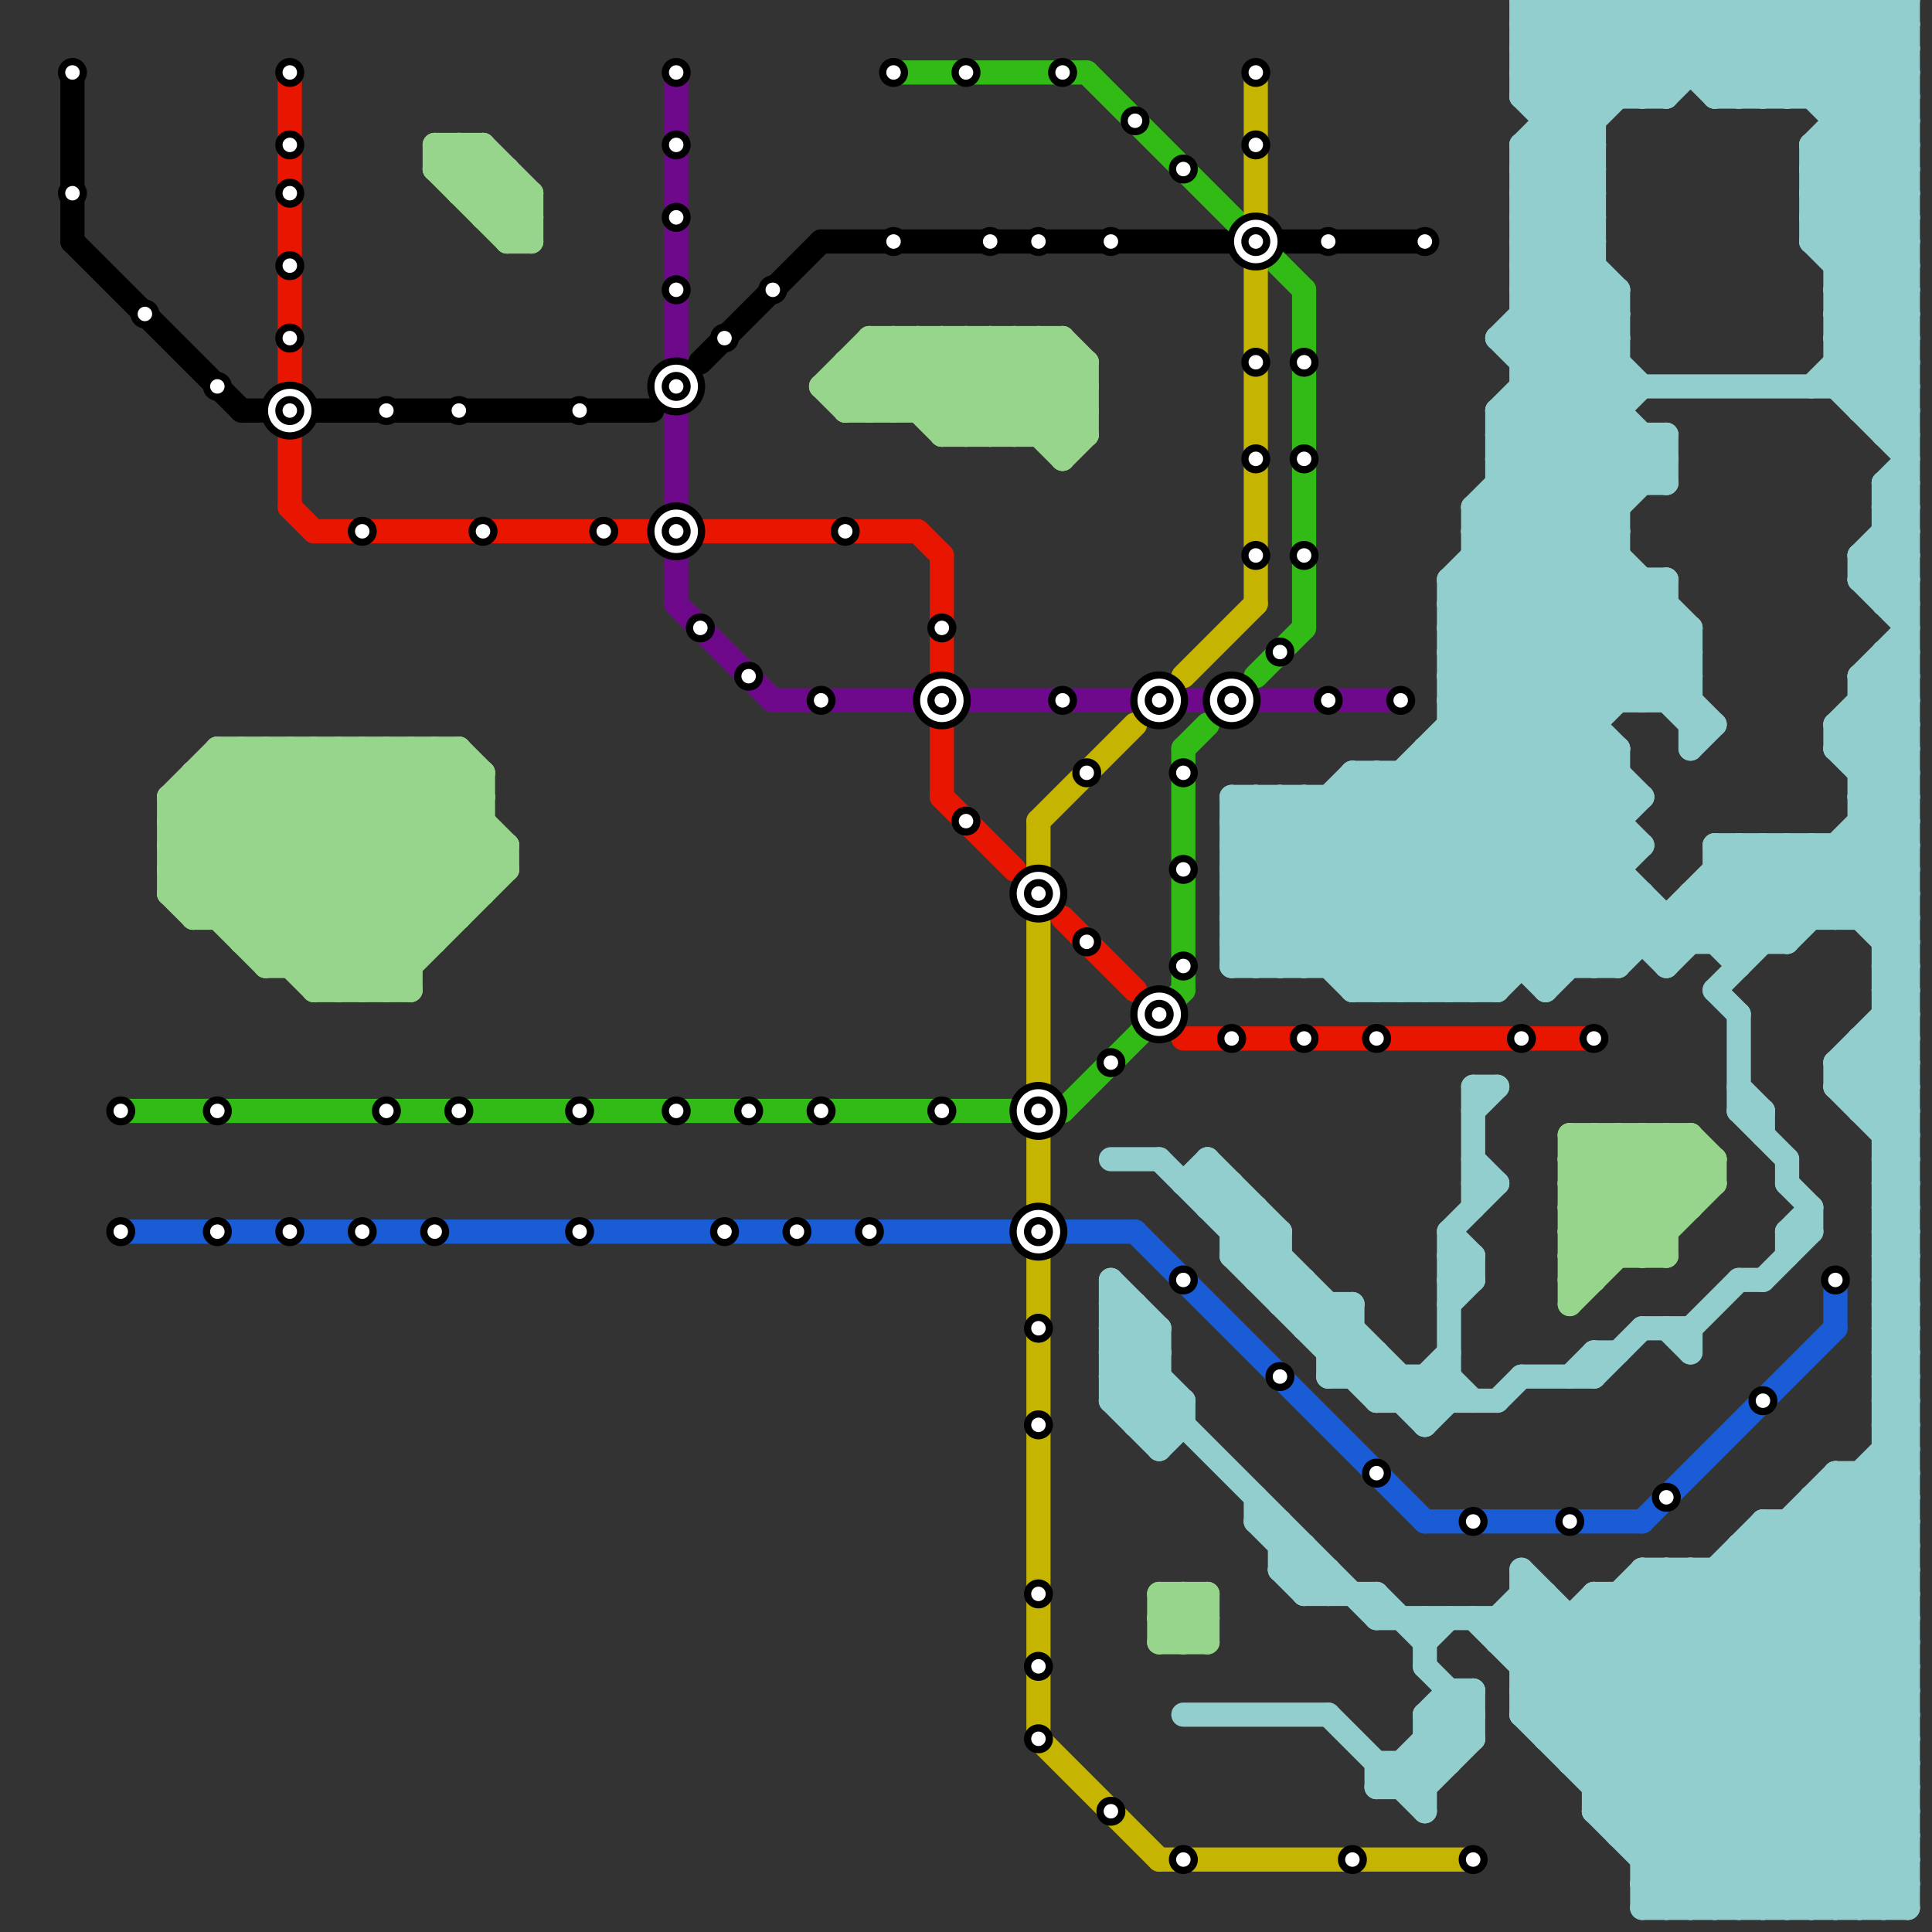 
<svg version="1.1" xmlns="http://www.w3.org/2000/svg" viewBox="0 0 80 80">
<rect x="0" y="0" width="80" height="80" fill="#333333" stroke="none"/>
<style>text { font: 1px Helvetica; font-weight: 600; white-space: pre; dominant-baseline: central; } line { stroke-width: 1; fill: none; stroke-linecap: round; stroke-linejoin: round; } .c0 { stroke: #000000 } .c1 { stroke: #97d58c } .c2 { stroke: #32ba17 } .c3 { stroke: #1a5cd5 } .c4 { stroke: #e81600 } .c5 { stroke: #6f098b } .c6 { stroke: #c5b400 } .c7 { stroke: #93cece }</style><defs><g id="wm-xf"><circle r="1.2" fill="#000"/><circle r="0.9" fill="#fff"/><circle r="0.6" fill="#000"/><circle r="0.3" fill="#fff"/></g><g id="wm"><circle r="0.6" fill="#000"/><circle r="0.3" fill="#fff"/></g></defs><line class="c0" x1="3" y1="10" x2="10" y2="17"/><line class="c0" x1="10" y1="17" x2="27" y2="17"/><line class="c0" x1="3" y1="3" x2="3" y2="10"/><line class="c0" x1="53" y1="10" x2="59" y2="10"/><line class="c0" x1="29" y1="15" x2="34" y2="10"/><line class="c0" x1="34" y1="10" x2="51" y2="10"/><line class="c1" x1="67" y1="47" x2="70" y2="50"/><line class="c1" x1="70" y1="47" x2="71" y2="48"/><line class="c1" x1="12" y1="31" x2="19" y2="38"/><line class="c1" x1="66" y1="47" x2="66" y2="53"/><line class="c1" x1="41" y1="14" x2="41" y2="18"/><line class="c1" x1="43" y1="14" x2="45" y2="16"/><line class="c1" x1="43" y1="14" x2="43" y2="18"/><line class="c1" x1="36" y1="14" x2="36" y2="17"/><line class="c1" x1="22" y1="8" x2="22" y2="10"/><line class="c1" x1="10" y1="31" x2="10" y2="39"/><line class="c1" x1="13" y1="40" x2="20" y2="33"/><line class="c1" x1="65" y1="51" x2="66" y2="52"/><line class="c1" x1="65" y1="51" x2="69" y2="51"/><line class="c1" x1="41" y1="14" x2="45" y2="18"/><line class="c1" x1="42" y1="14" x2="42" y2="18"/><line class="c1" x1="35" y1="17" x2="38" y2="14"/><line class="c1" x1="41" y1="18" x2="44" y2="15"/><line class="c1" x1="50" y1="66" x2="50" y2="68"/><line class="c1" x1="17" y1="31" x2="17" y2="41"/><line class="c1" x1="48" y1="68" x2="50" y2="66"/><line class="c1" x1="65" y1="47" x2="70" y2="47"/><line class="c1" x1="7" y1="33" x2="15" y2="41"/><line class="c1" x1="7" y1="36" x2="11" y2="40"/><line class="c1" x1="7" y1="33" x2="7" y2="37"/><line class="c1" x1="21" y1="9" x2="22" y2="8"/><line class="c1" x1="36" y1="17" x2="39" y2="14"/><line class="c1" x1="48" y1="68" x2="50" y2="68"/><line class="c1" x1="11" y1="40" x2="19" y2="32"/><line class="c1" x1="65" y1="49" x2="71" y2="49"/><line class="c1" x1="38" y1="14" x2="38" y2="17"/><line class="c1" x1="15" y1="41" x2="21" y2="35"/><line class="c1" x1="14" y1="31" x2="20" y2="37"/><line class="c1" x1="37" y1="17" x2="40" y2="14"/><line class="c1" x1="35" y1="15" x2="37" y2="17"/><line class="c1" x1="20" y1="9" x2="22" y2="9"/><line class="c1" x1="68" y1="52" x2="71" y2="49"/><line class="c1" x1="14" y1="41" x2="20" y2="35"/><line class="c1" x1="13" y1="31" x2="19" y2="37"/><line class="c1" x1="36" y1="14" x2="40" y2="18"/><line class="c1" x1="71" y1="48" x2="71" y2="49"/><line class="c1" x1="7" y1="35" x2="13" y2="41"/><line class="c1" x1="20" y1="8" x2="21" y2="7"/><line class="c1" x1="39" y1="17" x2="42" y2="14"/><line class="c1" x1="36" y1="15" x2="39" y2="18"/><line class="c1" x1="65" y1="50" x2="70" y2="50"/><line class="c1" x1="65" y1="48" x2="69" y2="52"/><line class="c1" x1="65" y1="49" x2="67" y2="47"/><line class="c1" x1="18" y1="6" x2="18" y2="7"/><line class="c1" x1="44" y1="18" x2="45" y2="17"/><line class="c1" x1="38" y1="17" x2="41" y2="14"/><line class="c1" x1="21" y1="7" x2="21" y2="10"/><line class="c1" x1="37" y1="14" x2="41" y2="18"/><line class="c1" x1="16" y1="31" x2="21" y2="36"/><line class="c1" x1="9" y1="31" x2="19" y2="31"/><line class="c1" x1="45" y1="15" x2="45" y2="18"/><line class="c1" x1="19" y1="7" x2="20" y2="6"/><line class="c1" x1="68" y1="47" x2="68" y2="52"/><line class="c1" x1="42" y1="18" x2="45" y2="15"/><line class="c1" x1="13" y1="41" x2="17" y2="41"/><line class="c1" x1="48" y1="67" x2="49" y2="66"/><line class="c1" x1="21" y1="10" x2="22" y2="10"/><line class="c1" x1="19" y1="31" x2="19" y2="38"/><line class="c1" x1="20" y1="6" x2="20" y2="9"/><line class="c1" x1="17" y1="31" x2="21" y2="35"/><line class="c1" x1="34" y1="16" x2="35" y2="17"/><line class="c1" x1="9" y1="31" x2="9" y2="38"/><line class="c1" x1="18" y1="7" x2="19" y2="6"/><line class="c1" x1="11" y1="39" x2="19" y2="31"/><line class="c1" x1="7" y1="34" x2="10" y2="31"/><line class="c1" x1="70" y1="47" x2="70" y2="50"/><line class="c1" x1="8" y1="38" x2="19" y2="38"/><line class="c1" x1="43" y1="18" x2="45" y2="16"/><line class="c1" x1="8" y1="33" x2="16" y2="41"/><line class="c1" x1="65" y1="52" x2="70" y2="47"/><line class="c1" x1="48" y1="67" x2="49" y2="68"/><line class="c1" x1="35" y1="15" x2="35" y2="17"/><line class="c1" x1="8" y1="32" x2="17" y2="41"/><line class="c1" x1="8" y1="32" x2="8" y2="38"/><line class="c1" x1="44" y1="19" x2="45" y2="18"/><line class="c1" x1="65" y1="50" x2="68" y2="47"/><line class="c1" x1="8" y1="38" x2="15" y2="31"/><line class="c1" x1="18" y1="31" x2="20" y2="33"/><line class="c1" x1="49" y1="68" x2="50" y2="67"/><line class="c1" x1="7" y1="34" x2="20" y2="34"/><line class="c1" x1="35" y1="16" x2="37" y2="14"/><line class="c1" x1="11" y1="31" x2="11" y2="40"/><line class="c1" x1="10" y1="39" x2="18" y2="39"/><line class="c1" x1="15" y1="31" x2="20" y2="36"/><line class="c1" x1="10" y1="38" x2="17" y2="31"/><line class="c1" x1="7" y1="35" x2="11" y2="31"/><line class="c1" x1="34" y1="16" x2="36" y2="14"/><line class="c1" x1="18" y1="7" x2="21" y2="10"/><line class="c1" x1="65" y1="49" x2="68" y2="52"/><line class="c1" x1="48" y1="66" x2="50" y2="66"/><line class="c1" x1="7" y1="37" x2="20" y2="37"/><line class="c1" x1="8" y1="37" x2="14" y2="31"/><line class="c1" x1="14" y1="31" x2="14" y2="41"/><line class="c1" x1="65" y1="47" x2="65" y2="54"/><line class="c1" x1="8" y1="32" x2="20" y2="32"/><line class="c1" x1="7" y1="37" x2="8" y2="38"/><line class="c1" x1="13" y1="41" x2="20" y2="34"/><line class="c1" x1="65" y1="48" x2="71" y2="48"/><line class="c1" x1="7" y1="35" x2="21" y2="35"/><line class="c1" x1="65" y1="52" x2="69" y2="52"/><line class="c1" x1="66" y1="47" x2="69" y2="50"/><line class="c1" x1="19" y1="8" x2="22" y2="8"/><line class="c1" x1="35" y1="16" x2="36" y2="17"/><line class="c1" x1="68" y1="47" x2="70" y2="49"/><line class="c1" x1="18" y1="6" x2="20" y2="6"/><line class="c1" x1="67" y1="47" x2="67" y2="52"/><line class="c1" x1="16" y1="41" x2="21" y2="36"/><line class="c1" x1="39" y1="18" x2="43" y2="14"/><line class="c1" x1="38" y1="14" x2="42" y2="18"/><line class="c1" x1="15" y1="31" x2="15" y2="41"/><line class="c1" x1="48" y1="67" x2="50" y2="67"/><line class="c1" x1="18" y1="31" x2="18" y2="39"/><line class="c1" x1="21" y1="10" x2="22" y2="9"/><line class="c1" x1="69" y1="47" x2="69" y2="52"/><line class="c1" x1="20" y1="9" x2="21" y2="8"/><line class="c1" x1="65" y1="50" x2="67" y2="52"/><line class="c1" x1="19" y1="6" x2="22" y2="9"/><line class="c1" x1="40" y1="14" x2="44" y2="18"/><line class="c1" x1="69" y1="47" x2="71" y2="49"/><line class="c1" x1="7" y1="36" x2="12" y2="31"/><line class="c1" x1="49" y1="66" x2="49" y2="68"/><line class="c1" x1="40" y1="18" x2="44" y2="14"/><line class="c1" x1="16" y1="31" x2="16" y2="41"/><line class="c1" x1="65" y1="54" x2="71" y2="48"/><line class="c1" x1="19" y1="31" x2="20" y2="32"/><line class="c1" x1="20" y1="6" x2="22" y2="8"/><line class="c1" x1="44" y1="14" x2="45" y2="15"/><line class="c1" x1="35" y1="15" x2="45" y2="15"/><line class="c1" x1="35" y1="17" x2="45" y2="17"/><line class="c1" x1="65" y1="48" x2="66" y2="47"/><line class="c1" x1="44" y1="14" x2="44" y2="19"/><line class="c1" x1="18" y1="7" x2="21" y2="7"/><line class="c1" x1="20" y1="32" x2="20" y2="37"/><line class="c1" x1="7" y1="36" x2="21" y2="36"/><line class="c1" x1="11" y1="40" x2="17" y2="40"/><line class="c1" x1="9" y1="32" x2="17" y2="40"/><line class="c1" x1="42" y1="14" x2="45" y2="17"/><line class="c1" x1="39" y1="14" x2="39" y2="18"/><line class="c1" x1="7" y1="37" x2="13" y2="31"/><line class="c1" x1="37" y1="14" x2="37" y2="17"/><line class="c1" x1="9" y1="38" x2="16" y2="31"/><line class="c1" x1="65" y1="47" x2="69" y2="51"/><line class="c1" x1="39" y1="18" x2="45" y2="18"/><line class="c1" x1="34" y1="16" x2="45" y2="16"/><line class="c1" x1="18" y1="6" x2="22" y2="10"/><line class="c1" x1="10" y1="31" x2="18" y2="39"/><line class="c1" x1="12" y1="31" x2="12" y2="40"/><line class="c1" x1="65" y1="51" x2="69" y2="47"/><line class="c1" x1="36" y1="14" x2="44" y2="14"/><line class="c1" x1="65" y1="53" x2="70" y2="48"/><line class="c1" x1="13" y1="31" x2="13" y2="41"/><line class="c1" x1="7" y1="33" x2="9" y2="31"/><line class="c1" x1="9" y1="31" x2="17" y2="39"/><line class="c1" x1="40" y1="14" x2="40" y2="18"/><line class="c1" x1="48" y1="66" x2="50" y2="68"/><line class="c1" x1="19" y1="6" x2="19" y2="8"/><line class="c1" x1="21" y1="35" x2="21" y2="36"/><line class="c1" x1="65" y1="52" x2="66" y2="53"/><line class="c1" x1="7" y1="34" x2="14" y2="41"/><line class="c1" x1="12" y1="40" x2="20" y2="32"/><line class="c1" x1="19" y1="8" x2="20" y2="7"/><line class="c1" x1="11" y1="31" x2="18" y2="38"/><line class="c1" x1="10" y1="39" x2="18" y2="31"/><line class="c1" x1="48" y1="66" x2="48" y2="68"/><line class="c1" x1="65" y1="53" x2="66" y2="53"/><line class="c1" x1="7" y1="33" x2="20" y2="33"/><line class="c1" x1="39" y1="14" x2="44" y2="19"/><line class="c1" x1="49" y1="66" x2="50" y2="67"/><line class="c2" x1="45" y1="3" x2="54" y2="12"/><line class="c2" x1="52" y1="28" x2="54" y2="26"/><line class="c2" x1="49" y1="31" x2="50" y2="30"/><line class="c2" x1="54" y1="12" x2="54" y2="26"/><line class="c2" x1="44" y1="46" x2="49" y2="41"/><line class="c2" x1="37" y1="3" x2="45" y2="3"/><line class="c2" x1="49" y1="31" x2="49" y2="41"/><line class="c2" x1="5" y1="46" x2="44" y2="46"/><line class="c3" x1="44" y1="51" x2="47" y2="51"/><line class="c3" x1="59" y1="63" x2="68" y2="63"/><line class="c3" x1="5" y1="51" x2="42" y2="51"/><line class="c3" x1="76" y1="53" x2="76" y2="55"/><line class="c3" x1="68" y1="63" x2="76" y2="55"/><line class="c3" x1="47" y1="51" x2="59" y2="63"/><line class="c4" x1="13" y1="22" x2="27" y2="22"/><line class="c4" x1="49" y1="43" x2="66" y2="43"/><line class="c4" x1="12" y1="21" x2="13" y2="22"/><line class="c4" x1="38" y1="22" x2="39" y2="23"/><line class="c4" x1="12" y1="18" x2="12" y2="21"/><line class="c4" x1="12" y1="3" x2="12" y2="16"/><line class="c4" x1="39" y1="30" x2="39" y2="33"/><line class="c4" x1="29" y1="22" x2="38" y2="22"/><line class="c4" x1="39" y1="23" x2="39" y2="28"/><line class="c4" x1="39" y1="33" x2="42" y2="36"/><line class="c4" x1="44" y1="38" x2="47" y2="41"/><line class="c5" x1="28" y1="3" x2="28" y2="25"/><line class="c5" x1="28" y1="25" x2="32" y2="29"/><line class="c5" x1="32" y1="29" x2="58" y2="29"/><line class="c6" x1="52" y1="11" x2="52" y2="25"/><line class="c6" x1="52" y1="3" x2="52" y2="9"/><line class="c6" x1="48" y1="77" x2="61" y2="77"/><line class="c6" x1="43" y1="34" x2="43" y2="45"/><line class="c6" x1="43" y1="72" x2="48" y2="77"/><line class="c6" x1="43" y1="34" x2="47" y2="30"/><line class="c6" x1="43" y1="47" x2="43" y2="72"/><line class="c6" x1="49" y1="28" x2="52" y2="25"/><line class="c7" x1="50" y1="49" x2="59" y2="58"/><line class="c7" x1="77" y1="28" x2="79" y2="28"/><line class="c7" x1="78" y1="20" x2="79" y2="20"/><line class="c7" x1="57" y1="56" x2="57" y2="58"/><line class="c7" x1="63" y1="3" x2="66" y2="0"/><line class="c7" x1="70" y1="55" x2="72" y2="53"/><line class="c7" x1="78" y1="18" x2="79" y2="17"/><line class="c7" x1="46" y1="55" x2="47" y2="54"/><line class="c7" x1="66" y1="74" x2="79" y2="74"/><line class="c7" x1="66" y1="66" x2="79" y2="79"/><line class="c7" x1="78" y1="56" x2="79" y2="56"/><line class="c7" x1="70" y1="30" x2="71" y2="30"/><line class="c7" x1="78" y1="58" x2="79" y2="58"/><line class="c7" x1="77" y1="17" x2="79" y2="17"/><line class="c7" x1="68" y1="77" x2="79" y2="77"/><line class="c7" x1="52" y1="33" x2="52" y2="40"/><line class="c7" x1="68" y1="4" x2="72" y2="0"/><line class="c7" x1="60" y1="30" x2="69" y2="39"/><line class="c7" x1="75" y1="6" x2="75" y2="10"/><line class="c7" x1="51" y1="36" x2="56" y2="41"/><line class="c7" x1="51" y1="39" x2="52" y2="40"/><line class="c7" x1="62" y1="67" x2="74" y2="79"/><line class="c7" x1="65" y1="73" x2="79" y2="73"/><line class="c7" x1="75" y1="10" x2="79" y2="14"/><line class="c7" x1="46" y1="54" x2="47" y2="54"/><line class="c7" x1="52" y1="50" x2="52" y2="53"/><line class="c7" x1="78" y1="39" x2="79" y2="38"/><line class="c7" x1="61" y1="48" x2="62" y2="49"/><line class="c7" x1="63" y1="10" x2="67" y2="14"/><line class="c7" x1="62" y1="18" x2="69" y2="18"/><line class="c7" x1="77" y1="79" x2="79" y2="77"/><line class="c7" x1="78" y1="48" x2="79" y2="47"/><line class="c7" x1="76" y1="0" x2="76" y2="16"/><line class="c7" x1="76" y1="14" x2="79" y2="11"/><line class="c7" x1="71" y1="39" x2="75" y2="35"/><line class="c7" x1="76" y1="16" x2="79" y2="13"/><line class="c7" x1="75" y1="9" x2="79" y2="9"/><line class="c7" x1="78" y1="42" x2="79" y2="43"/><line class="c7" x1="50" y1="48" x2="53" y2="51"/><line class="c7" x1="53" y1="63" x2="53" y2="65"/><line class="c7" x1="63" y1="12" x2="67" y2="12"/><line class="c7" x1="72" y1="0" x2="72" y2="4"/><line class="c7" x1="77" y1="23" x2="79" y2="23"/><line class="c7" x1="70" y1="38" x2="72" y2="40"/><line class="c7" x1="70" y1="31" x2="71" y2="30"/><line class="c7" x1="59" y1="71" x2="60" y2="72"/><line class="c7" x1="77" y1="33" x2="79" y2="35"/><line class="c7" x1="65" y1="73" x2="79" y2="59"/><line class="c7" x1="63" y1="7" x2="70" y2="0"/><line class="c7" x1="57" y1="41" x2="67" y2="31"/><line class="c7" x1="71" y1="4" x2="79" y2="4"/><line class="c7" x1="78" y1="47" x2="79" y2="47"/><line class="c7" x1="59" y1="31" x2="67" y2="39"/><line class="c7" x1="75" y1="4" x2="79" y2="0"/><line class="c7" x1="60" y1="41" x2="68" y2="33"/><line class="c7" x1="63" y1="65" x2="77" y2="79"/><line class="c7" x1="54" y1="55" x2="55" y2="54"/><line class="c7" x1="78" y1="20" x2="79" y2="19"/><line class="c7" x1="75" y1="62" x2="75" y2="79"/><line class="c7" x1="74" y1="63" x2="79" y2="68"/><line class="c7" x1="73" y1="79" x2="79" y2="73"/><line class="c7" x1="75" y1="7" x2="79" y2="3"/><line class="c7" x1="77" y1="46" x2="79" y2="46"/><line class="c7" x1="75" y1="9" x2="79" y2="13"/><line class="c7" x1="59" y1="71" x2="59" y2="75"/><line class="c7" x1="62" y1="67" x2="62" y2="68"/><line class="c7" x1="72" y1="35" x2="75" y2="38"/><line class="c7" x1="70" y1="37" x2="72" y2="39"/><line class="c7" x1="63" y1="12" x2="67" y2="16"/><line class="c7" x1="76" y1="30" x2="79" y2="33"/><line class="c7" x1="63" y1="7" x2="66" y2="7"/><line class="c7" x1="60" y1="24" x2="67" y2="31"/><line class="c7" x1="63" y1="9" x2="66" y2="9"/><line class="c7" x1="60" y1="26" x2="67" y2="33"/><line class="c7" x1="66" y1="57" x2="68" y2="55"/><line class="c7" x1="67" y1="66" x2="67" y2="76"/><line class="c7" x1="72" y1="0" x2="79" y2="7"/><line class="c7" x1="55" y1="33" x2="55" y2="40"/><line class="c7" x1="76" y1="62" x2="79" y2="65"/><line class="c7" x1="63" y1="16" x2="79" y2="16"/><line class="c7" x1="70" y1="37" x2="79" y2="37"/><line class="c7" x1="51" y1="36" x2="54" y2="33"/><line class="c7" x1="46" y1="55" x2="49" y2="58"/><line class="c7" x1="78" y1="49" x2="79" y2="49"/><line class="c7" x1="51" y1="39" x2="67" y2="23"/><line class="c7" x1="51" y1="33" x2="59" y2="41"/><line class="c7" x1="75" y1="6" x2="79" y2="2"/><line class="c7" x1="75" y1="7" x2="79" y2="7"/><line class="c7" x1="48" y1="55" x2="48" y2="60"/><line class="c7" x1="69" y1="24" x2="69" y2="29"/><line class="c7" x1="53" y1="65" x2="54" y2="66"/><line class="c7" x1="68" y1="78" x2="79" y2="67"/><line class="c7" x1="60" y1="25" x2="68" y2="33"/><line class="c7" x1="60" y1="27" x2="68" y2="35"/><line class="c7" x1="62" y1="17" x2="67" y2="22"/><line class="c7" x1="61" y1="22" x2="67" y2="16"/><line class="c7" x1="66" y1="66" x2="66" y2="75"/><line class="c7" x1="63" y1="0" x2="63" y2="4"/><line class="c7" x1="60" y1="27" x2="69" y2="18"/><line class="c7" x1="57" y1="74" x2="61" y2="70"/><line class="c7" x1="78" y1="47" x2="79" y2="46"/><line class="c7" x1="66" y1="73" x2="79" y2="60"/><line class="c7" x1="64" y1="4" x2="68" y2="0"/><line class="c7" x1="76" y1="13" x2="79" y2="10"/><line class="c7" x1="56" y1="57" x2="57" y2="56"/><line class="c7" x1="77" y1="28" x2="79" y2="26"/><line class="c7" x1="73" y1="64" x2="79" y2="70"/><line class="c7" x1="47" y1="54" x2="47" y2="59"/><line class="c7" x1="71" y1="36" x2="79" y2="36"/><line class="c7" x1="61" y1="21" x2="67" y2="21"/><line class="c7" x1="78" y1="55" x2="79" y2="55"/><line class="c7" x1="78" y1="57" x2="79" y2="57"/><line class="c7" x1="75" y1="6" x2="79" y2="6"/><line class="c7" x1="66" y1="75" x2="79" y2="75"/><line class="c7" x1="49" y1="58" x2="49" y2="59"/><line class="c7" x1="64" y1="66" x2="64" y2="72"/><line class="c7" x1="60" y1="25" x2="67" y2="18"/><line class="c7" x1="76" y1="0" x2="79" y2="3"/><line class="c7" x1="78" y1="79" x2="79" y2="78"/><line class="c7" x1="77" y1="34" x2="79" y2="36"/><line class="c7" x1="74" y1="49" x2="75" y2="50"/><line class="c7" x1="72" y1="64" x2="72" y2="79"/><line class="c7" x1="68" y1="77" x2="79" y2="66"/><line class="c7" x1="68" y1="79" x2="79" y2="68"/><line class="c7" x1="71" y1="37" x2="73" y2="39"/><line class="c7" x1="51" y1="35" x2="57" y2="41"/><line class="c7" x1="66" y1="0" x2="66" y2="40"/><line class="c7" x1="62" y1="17" x2="67" y2="17"/><line class="c7" x1="69" y1="39" x2="73" y2="35"/><line class="c7" x1="56" y1="32" x2="56" y2="41"/><line class="c7" x1="78" y1="25" x2="79" y2="25"/><line class="c7" x1="63" y1="3" x2="79" y2="3"/><line class="c7" x1="78" y1="27" x2="79" y2="27"/><line class="c7" x1="58" y1="73" x2="58" y2="74"/><line class="c7" x1="55" y1="71" x2="59" y2="75"/><line class="c7" x1="63" y1="10" x2="66" y2="7"/><line class="c7" x1="63" y1="12" x2="66" y2="9"/><line class="c7" x1="78" y1="49" x2="79" y2="48"/><line class="c7" x1="75" y1="6" x2="79" y2="10"/><line class="c7" x1="62" y1="17" x2="62" y2="41"/><line class="c7" x1="57" y1="32" x2="57" y2="41"/><line class="c7" x1="70" y1="65" x2="79" y2="74"/><line class="c7" x1="53" y1="51" x2="53" y2="54"/><line class="c7" x1="48" y1="60" x2="49" y2="59"/><line class="c7" x1="51" y1="52" x2="52" y2="51"/><line class="c7" x1="78" y1="50" x2="79" y2="51"/><line class="c7" x1="78" y1="52" x2="79" y2="53"/><line class="c7" x1="63" y1="1" x2="66" y2="4"/><line class="c7" x1="58" y1="73" x2="59" y2="74"/><line class="c7" x1="76" y1="61" x2="79" y2="64"/><line class="c7" x1="62" y1="41" x2="68" y2="35"/><line class="c7" x1="77" y1="33" x2="79" y2="33"/><line class="c7" x1="68" y1="65" x2="68" y2="79"/><line class="c7" x1="78" y1="17" x2="79" y2="16"/><line class="c7" x1="76" y1="44" x2="76" y2="45"/><line class="c7" x1="59" y1="57" x2="60" y2="58"/><line class="c7" x1="63" y1="4" x2="66" y2="7"/><line class="c7" x1="72" y1="64" x2="79" y2="64"/><line class="c7" x1="77" y1="29" x2="79" y2="31"/><line class="c7" x1="47" y1="59" x2="48" y2="58"/><line class="c7" x1="66" y1="56" x2="66" y2="57"/><line class="c7" x1="78" y1="46" x2="79" y2="45"/><line class="c7" x1="62" y1="14" x2="66" y2="10"/><line class="c7" x1="73" y1="53" x2="75" y2="51"/><line class="c7" x1="78" y1="55" x2="79" y2="54"/><line class="c7" x1="70" y1="0" x2="74" y2="4"/><line class="c7" x1="56" y1="32" x2="67" y2="32"/><line class="c7" x1="78" y1="57" x2="79" y2="56"/><line class="c7" x1="57" y1="32" x2="65" y2="40"/><line class="c7" x1="65" y1="57" x2="66" y2="56"/><line class="c7" x1="61" y1="67" x2="73" y2="79"/><line class="c7" x1="51" y1="37" x2="56" y2="32"/><line class="c7" x1="77" y1="38" x2="79" y2="36"/><line class="c7" x1="63" y1="69" x2="66" y2="66"/><line class="c7" x1="64" y1="72" x2="73" y2="63"/><line class="c7" x1="59" y1="69" x2="61" y2="71"/><line class="c7" x1="60" y1="29" x2="70" y2="29"/><line class="c7" x1="77" y1="32" x2="79" y2="32"/><line class="c7" x1="68" y1="65" x2="79" y2="65"/><line class="c7" x1="61" y1="21" x2="70" y2="30"/><line class="c7" x1="61" y1="24" x2="66" y2="29"/><line class="c7" x1="73" y1="63" x2="79" y2="69"/><line class="c7" x1="52" y1="62" x2="52" y2="63"/><line class="c7" x1="76" y1="12" x2="79" y2="15"/><line class="c7" x1="78" y1="54" x2="79" y2="55"/><line class="c7" x1="77" y1="0" x2="79" y2="2"/><line class="c7" x1="76" y1="5" x2="79" y2="5"/><line class="c7" x1="72" y1="39" x2="79" y2="32"/><line class="c7" x1="78" y1="25" x2="79" y2="24"/><line class="c7" x1="57" y1="58" x2="58" y2="57"/><line class="c7" x1="64" y1="41" x2="68" y2="37"/><line class="c7" x1="71" y1="35" x2="71" y2="39"/><line class="c7" x1="61" y1="52" x2="61" y2="53"/><line class="c7" x1="77" y1="23" x2="77" y2="24"/><line class="c7" x1="65" y1="67" x2="65" y2="73"/><line class="c7" x1="51" y1="34" x2="52" y2="33"/><line class="c7" x1="78" y1="22" x2="79" y2="23"/><line class="c7" x1="67" y1="76" x2="79" y2="64"/><line class="c7" x1="58" y1="32" x2="58" y2="41"/><line class="c7" x1="76" y1="45" x2="79" y2="45"/><line class="c7" x1="72" y1="79" x2="79" y2="72"/><line class="c7" x1="63" y1="71" x2="69" y2="65"/><line class="c7" x1="75" y1="35" x2="75" y2="38"/><line class="c7" x1="60" y1="24" x2="69" y2="24"/><line class="c7" x1="51" y1="33" x2="51" y2="40"/><line class="c7" x1="63" y1="2" x2="79" y2="2"/><line class="c7" x1="71" y1="41" x2="79" y2="33"/><line class="c7" x1="63" y1="11" x2="66" y2="8"/><line class="c7" x1="55" y1="57" x2="56" y2="56"/><line class="c7" x1="78" y1="60" x2="79" y2="61"/><line class="c7" x1="77" y1="61" x2="79" y2="63"/><line class="c7" x1="64" y1="0" x2="64" y2="41"/><line class="c7" x1="50" y1="50" x2="51" y2="49"/><line class="c7" x1="69" y1="55" x2="70" y2="56"/><line class="c7" x1="48" y1="59" x2="49" y2="58"/><line class="c7" x1="78" y1="43" x2="79" y2="44"/><line class="c7" x1="50" y1="50" x2="52" y2="50"/><line class="c7" x1="46" y1="55" x2="48" y2="55"/><line class="c7" x1="77" y1="16" x2="79" y2="14"/><line class="c7" x1="57" y1="58" x2="62" y2="58"/><line class="c7" x1="62" y1="18" x2="67" y2="13"/><line class="c7" x1="77" y1="24" x2="79" y2="24"/><line class="c7" x1="77" y1="34" x2="79" y2="34"/><line class="c7" x1="58" y1="32" x2="66" y2="40"/><line class="c7" x1="63" y1="0" x2="67" y2="4"/><line class="c7" x1="49" y1="49" x2="50" y2="48"/><line class="c7" x1="54" y1="55" x2="56" y2="55"/><line class="c7" x1="47" y1="58" x2="48" y2="57"/><line class="c7" x1="63" y1="70" x2="79" y2="70"/><line class="c7" x1="50" y1="48" x2="50" y2="50"/><line class="c7" x1="49" y1="49" x2="51" y2="49"/><line class="c7" x1="62" y1="21" x2="71" y2="30"/><line class="c7" x1="54" y1="66" x2="55" y2="65"/><line class="c7" x1="75" y1="35" x2="79" y2="39"/><line class="c7" x1="78" y1="54" x2="79" y2="54"/><line class="c7" x1="51" y1="49" x2="51" y2="52"/><line class="c7" x1="75" y1="0" x2="75" y2="4"/><line class="c7" x1="73" y1="35" x2="73" y2="39"/><line class="c7" x1="53" y1="54" x2="56" y2="54"/><line class="c7" x1="59" y1="41" x2="67" y2="33"/><line class="c7" x1="60" y1="28" x2="70" y2="28"/><line class="c7" x1="51" y1="36" x2="67" y2="36"/><line class="c7" x1="72" y1="53" x2="73" y2="53"/><line class="c7" x1="71" y1="65" x2="79" y2="73"/><line class="c7" x1="46" y1="58" x2="49" y2="58"/><line class="c7" x1="78" y1="22" x2="79" y2="22"/><line class="c7" x1="49" y1="71" x2="55" y2="71"/><line class="c7" x1="74" y1="35" x2="74" y2="39"/><line class="c7" x1="78" y1="51" x2="79" y2="52"/><line class="c7" x1="54" y1="64" x2="54" y2="66"/><line class="c7" x1="78" y1="53" x2="79" y2="54"/><line class="c7" x1="73" y1="63" x2="79" y2="63"/><line class="c7" x1="63" y1="70" x2="68" y2="65"/><line class="c7" x1="75" y1="79" x2="79" y2="75"/><line class="c7" x1="76" y1="12" x2="79" y2="9"/><line class="c7" x1="68" y1="0" x2="72" y2="4"/><line class="c7" x1="71" y1="3" x2="74" y2="0"/><line class="c7" x1="60" y1="24" x2="60" y2="41"/><line class="c7" x1="77" y1="0" x2="77" y2="17"/><line class="c7" x1="63" y1="11" x2="68" y2="16"/><line class="c7" x1="76" y1="30" x2="76" y2="31"/><line class="c7" x1="70" y1="37" x2="70" y2="39"/><line class="c7" x1="51" y1="40" x2="67" y2="24"/><line class="c7" x1="77" y1="35" x2="79" y2="37"/><line class="c7" x1="67" y1="75" x2="79" y2="63"/><line class="c7" x1="76" y1="44" x2="79" y2="44"/><line class="c7" x1="78" y1="56" x2="79" y2="55"/><line class="c7" x1="76" y1="79" x2="79" y2="76"/><line class="c7" x1="78" y1="58" x2="79" y2="57"/><line class="c7" x1="78" y1="41" x2="79" y2="42"/><line class="c7" x1="78" y1="0" x2="78" y2="18"/><line class="c7" x1="76" y1="31" x2="79" y2="28"/><line class="c7" x1="55" y1="56" x2="56" y2="55"/><line class="c7" x1="63" y1="6" x2="66" y2="9"/><line class="c7" x1="74" y1="51" x2="74" y2="52"/><line class="c7" x1="78" y1="59" x2="79" y2="60"/><line class="c7" x1="66" y1="0" x2="69" y2="3"/><line class="c7" x1="71" y1="36" x2="74" y2="39"/><line class="c7" x1="78" y1="0" x2="79" y2="1"/><line class="c7" x1="67" y1="66" x2="79" y2="78"/><line class="c7" x1="60" y1="53" x2="61" y2="53"/><line class="c7" x1="54" y1="33" x2="62" y2="41"/><line class="c7" x1="63" y1="8" x2="67" y2="12"/><line class="c7" x1="61" y1="45" x2="61" y2="50"/><line class="c7" x1="68" y1="24" x2="68" y2="29"/><line class="c7" x1="75" y1="62" x2="79" y2="62"/><line class="c7" x1="56" y1="33" x2="64" y2="41"/><line class="c7" x1="72" y1="35" x2="72" y2="40"/><line class="c7" x1="63" y1="8" x2="71" y2="0"/><line class="c7" x1="78" y1="42" x2="79" y2="42"/><line class="c7" x1="78" y1="40" x2="79" y2="41"/><line class="c7" x1="62" y1="20" x2="70" y2="28"/><line class="c7" x1="56" y1="41" x2="62" y2="41"/><line class="c7" x1="52" y1="63" x2="53" y2="63"/><line class="c7" x1="62" y1="68" x2="64" y2="66"/><line class="c7" x1="67" y1="0" x2="71" y2="4"/><line class="c7" x1="64" y1="72" x2="79" y2="72"/><line class="c7" x1="63" y1="69" x2="79" y2="69"/><line class="c7" x1="63" y1="66" x2="64" y2="66"/><line class="c7" x1="63" y1="71" x2="79" y2="71"/><line class="c7" x1="78" y1="21" x2="79" y2="22"/><line class="c7" x1="77" y1="45" x2="79" y2="43"/><line class="c7" x1="78" y1="23" x2="79" y2="24"/><line class="c7" x1="69" y1="0" x2="73" y2="4"/><line class="c7" x1="78" y1="51" x2="79" y2="51"/><line class="c7" x1="78" y1="53" x2="79" y2="53"/><line class="c7" x1="46" y1="57" x2="48" y2="55"/><line class="c7" x1="60" y1="25" x2="69" y2="25"/><line class="c7" x1="62" y1="68" x2="79" y2="68"/><line class="c7" x1="67" y1="12" x2="67" y2="29"/><line class="c7" x1="78" y1="61" x2="79" y2="62"/><line class="c7" x1="75" y1="62" x2="79" y2="66"/><line class="c7" x1="76" y1="14" x2="79" y2="14"/><line class="c7" x1="58" y1="74" x2="61" y2="71"/><line class="c7" x1="63" y1="1" x2="64" y2="0"/><line class="c7" x1="75" y1="7" x2="79" y2="11"/><line class="c7" x1="77" y1="17" x2="79" y2="15"/><line class="c7" x1="71" y1="0" x2="71" y2="4"/><line class="c7" x1="56" y1="40" x2="70" y2="26"/><line class="c7" x1="76" y1="11" x2="79" y2="8"/><line class="c7" x1="77" y1="43" x2="79" y2="45"/><line class="c7" x1="57" y1="74" x2="59" y2="74"/><line class="c7" x1="73" y1="0" x2="73" y2="4"/><line class="c7" x1="46" y1="57" x2="48" y2="59"/><line class="c7" x1="47" y1="59" x2="49" y2="59"/><line class="c7" x1="77" y1="28" x2="79" y2="30"/><line class="c7" x1="77" y1="30" x2="79" y2="32"/><line class="c7" x1="78" y1="24" x2="79" y2="23"/><line class="c7" x1="69" y1="79" x2="79" y2="69"/><line class="c7" x1="54" y1="53" x2="54" y2="55"/><line class="c7" x1="75" y1="63" x2="79" y2="67"/><line class="c7" x1="61" y1="41" x2="67" y2="35"/><line class="c7" x1="69" y1="38" x2="69" y2="40"/><line class="c7" x1="46" y1="53" x2="46" y2="58"/><line class="c7" x1="76" y1="30" x2="79" y2="27"/><line class="c7" x1="73" y1="4" x2="77" y2="0"/><line class="c7" x1="69" y1="29" x2="70" y2="28"/><line class="c7" x1="63" y1="7" x2="66" y2="10"/><line class="c7" x1="71" y1="35" x2="74" y2="38"/><line class="c7" x1="77" y1="23" x2="79" y2="21"/><line class="c7" x1="59" y1="71" x2="60" y2="70"/><line class="c7" x1="63" y1="68" x2="64" y2="67"/><line class="c7" x1="78" y1="21" x2="79" y2="21"/><line class="c7" x1="62" y1="17" x2="67" y2="12"/><line class="c7" x1="61" y1="49" x2="62" y2="49"/><line class="c7" x1="62" y1="19" x2="67" y2="14"/><line class="c7" x1="51" y1="39" x2="74" y2="39"/><line class="c7" x1="51" y1="52" x2="53" y2="52"/><line class="c7" x1="76" y1="35" x2="76" y2="38"/><line class="c7" x1="63" y1="15" x2="67" y2="15"/><line class="c7" x1="64" y1="71" x2="70" y2="65"/><line class="c7" x1="63" y1="9" x2="67" y2="13"/><line class="c7" x1="73" y1="35" x2="76" y2="38"/><line class="c7" x1="78" y1="20" x2="78" y2="25"/><line class="c7" x1="70" y1="65" x2="70" y2="79"/><line class="c7" x1="60" y1="24" x2="68" y2="16"/><line class="c7" x1="56" y1="32" x2="64" y2="40"/><line class="c7" x1="60" y1="26" x2="68" y2="18"/><line class="c7" x1="54" y1="33" x2="54" y2="40"/><line class="c7" x1="56" y1="54" x2="56" y2="57"/><line class="c7" x1="51" y1="52" x2="57" y2="58"/><line class="c7" x1="59" y1="31" x2="59" y2="41"/><line class="c7" x1="57" y1="66" x2="57" y2="67"/><line class="c7" x1="78" y1="48" x2="79" y2="49"/><line class="c7" x1="65" y1="72" x2="76" y2="61"/><line class="c7" x1="77" y1="46" x2="79" y2="44"/><line class="c7" x1="46" y1="58" x2="48" y2="56"/><line class="c7" x1="71" y1="4" x2="75" y2="0"/><line class="c7" x1="52" y1="33" x2="60" y2="41"/><line class="c7" x1="74" y1="39" x2="79" y2="34"/><line class="c7" x1="75" y1="8" x2="79" y2="4"/><line class="c7" x1="75" y1="10" x2="79" y2="6"/><line class="c7" x1="51" y1="38" x2="53" y2="40"/><line class="c7" x1="63" y1="13" x2="69" y2="19"/><line class="c7" x1="60" y1="52" x2="61" y2="53"/><line class="c7" x1="64" y1="5" x2="66" y2="5"/><line class="c7" x1="69" y1="65" x2="69" y2="79"/><line class="c7" x1="60" y1="51" x2="62" y2="49"/><line class="c7" x1="63" y1="6" x2="69" y2="0"/><line class="c7" x1="76" y1="13" x2="79" y2="13"/><line class="c7" x1="76" y1="15" x2="79" y2="15"/><line class="c7" x1="63" y1="1" x2="79" y2="1"/><line class="c7" x1="61" y1="21" x2="67" y2="15"/><line class="c7" x1="78" y1="27" x2="78" y2="79"/><line class="c7" x1="59" y1="58" x2="60" y2="57"/><line class="c7" x1="76" y1="10" x2="79" y2="7"/><line class="c7" x1="73" y1="0" x2="79" y2="6"/><line class="c7" x1="51" y1="51" x2="53" y2="51"/><line class="c7" x1="76" y1="14" x2="79" y2="17"/><line class="c7" x1="76" y1="16" x2="79" y2="19"/><line class="c7" x1="77" y1="44" x2="79" y2="46"/><line class="c7" x1="78" y1="50" x2="79" y2="50"/><line class="c7" x1="63" y1="2" x2="65" y2="0"/><line class="c7" x1="46" y1="58" x2="48" y2="60"/><line class="c7" x1="78" y1="52" x2="79" y2="52"/><line class="c7" x1="60" y1="71" x2="61" y2="72"/><line class="c7" x1="51" y1="35" x2="68" y2="35"/><line class="c7" x1="76" y1="61" x2="76" y2="79"/><line class="c7" x1="53" y1="65" x2="54" y2="64"/><line class="c7" x1="51" y1="37" x2="68" y2="37"/><line class="c7" x1="78" y1="21" x2="79" y2="20"/><line class="c7" x1="48" y1="48" x2="59" y2="59"/><line class="c7" x1="76" y1="38" x2="79" y2="35"/><line class="c7" x1="72" y1="46" x2="74" y2="48"/><line class="c7" x1="51" y1="38" x2="57" y2="32"/><line class="c7" x1="62" y1="14" x2="67" y2="14"/><line class="c7" x1="51" y1="38" x2="79" y2="38"/><line class="c7" x1="62" y1="20" x2="69" y2="20"/><line class="c7" x1="76" y1="35" x2="79" y2="38"/><line class="c7" x1="63" y1="10" x2="66" y2="10"/><line class="c7" x1="63" y1="17" x2="67" y2="21"/><line class="c7" x1="63" y1="4" x2="69" y2="4"/><line class="c7" x1="54" y1="66" x2="57" y2="66"/><line class="c7" x1="66" y1="74" x2="79" y2="61"/><line class="c7" x1="51" y1="35" x2="53" y2="33"/><line class="c7" x1="70" y1="79" x2="79" y2="70"/><line class="c7" x1="52" y1="63" x2="55" y2="66"/><line class="c7" x1="63" y1="9" x2="66" y2="6"/><line class="c7" x1="73" y1="63" x2="73" y2="79"/><line class="c7" x1="55" y1="40" x2="69" y2="26"/><line class="c7" x1="74" y1="48" x2="74" y2="49"/><line class="c7" x1="55" y1="55" x2="56" y2="54"/><line class="c7" x1="57" y1="67" x2="79" y2="67"/><line class="c7" x1="55" y1="33" x2="62" y2="40"/><line class="c7" x1="53" y1="33" x2="61" y2="41"/><line class="c7" x1="58" y1="41" x2="67" y2="32"/><line class="c7" x1="79" y1="0" x2="79" y2="79"/><line class="c7" x1="60" y1="52" x2="61" y2="52"/><line class="c7" x1="59" y1="31" x2="67" y2="31"/><line class="c7" x1="51" y1="51" x2="52" y2="50"/><line class="c7" x1="68" y1="66" x2="79" y2="77"/><line class="c7" x1="60" y1="28" x2="67" y2="35"/><line class="c7" x1="60" y1="29" x2="67" y2="22"/><line class="c7" x1="64" y1="40" x2="67" y2="37"/><line class="c7" x1="62" y1="19" x2="70" y2="27"/><line class="c7" x1="55" y1="57" x2="60" y2="57"/><line class="c7" x1="61" y1="70" x2="61" y2="72"/><line class="c7" x1="75" y1="9" x2="79" y2="5"/><line class="c7" x1="63" y1="6" x2="63" y2="40"/><line class="c7" x1="60" y1="51" x2="61" y2="52"/><line class="c7" x1="78" y1="28" x2="79" y2="29"/><line class="c7" x1="55" y1="56" x2="57" y2="56"/><line class="c7" x1="60" y1="28" x2="69" y2="19"/><line class="c7" x1="78" y1="50" x2="79" y2="49"/><line class="c7" x1="61" y1="23" x2="67" y2="29"/><line class="c7" x1="78" y1="52" x2="79" y2="51"/><line class="c7" x1="74" y1="4" x2="78" y2="0"/><line class="c7" x1="59" y1="72" x2="61" y2="72"/><line class="c7" x1="68" y1="79" x2="79" y2="79"/><line class="c7" x1="77" y1="31" x2="79" y2="29"/><line class="c7" x1="63" y1="0" x2="79" y2="0"/><line class="c7" x1="77" y1="33" x2="79" y2="31"/><line class="c7" x1="46" y1="56" x2="48" y2="56"/><line class="c7" x1="77" y1="61" x2="77" y2="79"/><line class="c7" x1="61" y1="22" x2="67" y2="22"/><line class="c7" x1="60" y1="26" x2="70" y2="26"/><line class="c7" x1="59" y1="59" x2="60" y2="58"/><line class="c7" x1="78" y1="60" x2="79" y2="60"/><line class="c7" x1="77" y1="29" x2="79" y2="29"/><line class="c7" x1="72" y1="64" x2="79" y2="71"/><line class="c7" x1="74" y1="0" x2="79" y2="5"/><line class="c7" x1="76" y1="13" x2="79" y2="16"/><line class="c7" x1="58" y1="57" x2="58" y2="58"/><line class="c7" x1="55" y1="54" x2="55" y2="57"/><line class="c7" x1="76" y1="15" x2="79" y2="18"/><line class="c7" x1="69" y1="4" x2="73" y2="0"/><line class="c7" x1="51" y1="34" x2="67" y2="34"/><line class="c7" x1="60" y1="54" x2="61" y2="53"/><line class="c7" x1="67" y1="31" x2="67" y2="40"/><line class="c7" x1="76" y1="31" x2="79" y2="34"/><line class="c7" x1="78" y1="49" x2="79" y2="50"/><line class="c7" x1="77" y1="43" x2="77" y2="46"/><line class="c7" x1="66" y1="56" x2="67" y2="56"/><line class="c7" x1="72" y1="42" x2="72" y2="46"/><line class="c7" x1="65" y1="0" x2="65" y2="40"/><line class="c7" x1="66" y1="40" x2="68" y2="38"/><line class="c7" x1="60" y1="70" x2="61" y2="70"/><line class="c7" x1="59" y1="71" x2="61" y2="71"/><line class="c7" x1="61" y1="21" x2="61" y2="41"/><line class="c7" x1="67" y1="76" x2="79" y2="76"/><line class="c7" x1="76" y1="45" x2="79" y2="48"/><line class="c7" x1="77" y1="32" x2="79" y2="30"/><line class="c7" x1="59" y1="57" x2="59" y2="59"/><line class="c7" x1="55" y1="65" x2="55" y2="66"/><line class="c7" x1="74" y1="63" x2="74" y2="79"/><line class="c7" x1="63" y1="16" x2="67" y2="20"/><line class="c7" x1="63" y1="11" x2="66" y2="11"/><line class="c7" x1="70" y1="55" x2="70" y2="56"/><line class="c7" x1="72" y1="46" x2="73" y2="46"/><line class="c7" x1="78" y1="54" x2="79" y2="53"/><line class="c7" x1="53" y1="54" x2="54" y2="53"/><line class="c7" x1="72" y1="4" x2="76" y2="0"/><line class="c7" x1="71" y1="41" x2="72" y2="42"/><line class="c7" x1="60" y1="70" x2="60" y2="73"/><line class="c7" x1="57" y1="73" x2="57" y2="74"/><line class="c7" x1="75" y1="50" x2="75" y2="51"/><line class="c7" x1="46" y1="56" x2="47" y2="55"/><line class="c7" x1="78" y1="55" x2="79" y2="56"/><line class="c7" x1="78" y1="57" x2="79" y2="58"/><line class="c7" x1="53" y1="33" x2="53" y2="40"/><line class="c7" x1="53" y1="64" x2="54" y2="64"/><line class="c7" x1="46" y1="48" x2="48" y2="48"/><line class="c7" x1="76" y1="61" x2="79" y2="61"/><line class="c7" x1="58" y1="58" x2="60" y2="56"/><line class="c7" x1="68" y1="65" x2="79" y2="76"/><line class="c7" x1="73" y1="46" x2="73" y2="47"/><line class="c7" x1="60" y1="57" x2="61" y2="58"/><line class="c7" x1="63" y1="67" x2="75" y2="79"/><line class="c7" x1="62" y1="18" x2="70" y2="26"/><line class="c7" x1="63" y1="70" x2="72" y2="79"/><line class="c7" x1="78" y1="27" x2="79" y2="28"/><line class="c7" x1="68" y1="76" x2="79" y2="65"/><line class="c7" x1="66" y1="75" x2="79" y2="62"/><line class="c7" x1="78" y1="41" x2="79" y2="41"/><line class="c7" x1="71" y1="0" x2="79" y2="8"/><line class="c7" x1="75" y1="0" x2="79" y2="4"/><line class="c7" x1="77" y1="24" x2="79" y2="22"/><line class="c7" x1="63" y1="65" x2="63" y2="71"/><line class="c7" x1="61" y1="23" x2="67" y2="23"/><line class="c7" x1="60" y1="27" x2="70" y2="27"/><line class="c7" x1="78" y1="59" x2="79" y2="59"/><line class="c7" x1="63" y1="15" x2="66" y2="12"/><line class="c7" x1="72" y1="65" x2="79" y2="72"/><line class="c7" x1="67" y1="40" x2="72" y2="35"/><line class="c7" x1="76" y1="6" x2="79" y2="9"/><line class="c7" x1="60" y1="53" x2="61" y2="52"/><line class="c7" x1="76" y1="12" x2="79" y2="12"/><line class="c7" x1="68" y1="18" x2="68" y2="20"/><line class="c7" x1="52" y1="53" x2="54" y2="53"/><line class="c7" x1="77" y1="28" x2="77" y2="38"/><line class="c7" x1="59" y1="74" x2="61" y2="72"/><line class="c7" x1="74" y1="51" x2="75" y2="51"/><line class="c7" x1="74" y1="35" x2="79" y2="40"/><line class="c7" x1="78" y1="40" x2="79" y2="40"/><line class="c7" x1="66" y1="75" x2="70" y2="79"/><line class="c7" x1="76" y1="44" x2="79" y2="47"/><line class="c7" x1="60" y1="51" x2="60" y2="58"/><line class="c7" x1="46" y1="53" x2="48" y2="55"/><line class="c7" x1="62" y1="14" x2="68" y2="20"/><line class="c7" x1="52" y1="40" x2="68" y2="24"/><line class="c7" x1="57" y1="66" x2="59" y2="68"/><line class="c7" x1="46" y1="56" x2="57" y2="67"/><line class="c7" x1="77" y1="24" x2="79" y2="26"/><line class="c7" x1="61" y1="46" x2="62" y2="45"/><line class="c7" x1="63" y1="14" x2="66" y2="11"/><line class="c7" x1="76" y1="31" x2="79" y2="31"/><line class="c7" x1="76" y1="45" x2="79" y2="42"/><line class="c7" x1="78" y1="51" x2="79" y2="50"/><line class="c7" x1="78" y1="53" x2="79" y2="52"/><line class="c7" x1="61" y1="22" x2="68" y2="29"/><line class="c7" x1="68" y1="37" x2="68" y2="39"/><line class="c7" x1="60" y1="29" x2="70" y2="39"/><line class="c7" x1="68" y1="78" x2="69" y2="79"/><line class="c7" x1="78" y1="38" x2="79" y2="37"/><line class="c7" x1="63" y1="3" x2="66" y2="6"/><line class="c7" x1="70" y1="0" x2="70" y2="3"/><line class="c7" x1="52" y1="53" x2="53" y2="52"/><line class="c7" x1="68" y1="29" x2="70" y2="27"/><line class="c7" x1="71" y1="35" x2="79" y2="35"/><line class="c7" x1="61" y1="45" x2="62" y2="45"/><line class="c7" x1="51" y1="40" x2="67" y2="40"/><line class="c7" x1="66" y1="67" x2="78" y2="79"/><line class="c7" x1="78" y1="41" x2="79" y2="40"/><line class="c7" x1="77" y1="23" x2="79" y2="25"/><line class="c7" x1="75" y1="16" x2="79" y2="12"/><line class="c7" x1="64" y1="0" x2="68" y2="4"/><line class="c7" x1="78" y1="59" x2="79" y2="58"/><line class="c7" x1="54" y1="40" x2="69" y2="25"/><line class="c7" x1="69" y1="40" x2="74" y2="35"/><line class="c7" x1="63" y1="66" x2="76" y2="79"/><line class="c7" x1="60" y1="31" x2="69" y2="40"/><line class="c7" x1="63" y1="4" x2="67" y2="0"/><line class="c7" x1="59" y1="67" x2="59" y2="69"/><line class="c7" x1="65" y1="0" x2="69" y2="4"/><line class="c7" x1="78" y1="20" x2="79" y2="21"/><line class="c7" x1="74" y1="79" x2="79" y2="74"/><line class="c7" x1="62" y1="58" x2="63" y2="57"/><line class="c7" x1="60" y1="30" x2="66" y2="30"/><line class="c7" x1="59" y1="68" x2="60" y2="67"/><line class="c7" x1="69" y1="18" x2="69" y2="20"/><line class="c7" x1="78" y1="18" x2="79" y2="18"/><line class="c7" x1="74" y1="51" x2="75" y2="50"/><line class="c7" x1="78" y1="40" x2="79" y2="39"/><line class="c7" x1="78" y1="56" x2="79" y2="57"/><line class="c7" x1="62" y1="19" x2="69" y2="19"/><line class="c7" x1="71" y1="79" x2="79" y2="71"/><line class="c7" x1="78" y1="58" x2="79" y2="59"/><line class="c7" x1="76" y1="11" x2="79" y2="11"/><line class="c7" x1="75" y1="8" x2="79" y2="8"/><line class="c7" x1="74" y1="0" x2="74" y2="4"/><line class="c7" x1="63" y1="57" x2="66" y2="57"/><line class="c7" x1="75" y1="10" x2="79" y2="10"/><line class="c7" x1="68" y1="0" x2="68" y2="4"/><line class="c7" x1="53" y1="40" x2="69" y2="24"/><line class="c7" x1="63" y1="13" x2="67" y2="13"/><line class="c7" x1="53" y1="65" x2="55" y2="65"/><line class="c7" x1="57" y1="73" x2="60" y2="73"/><line class="c7" x1="67" y1="0" x2="67" y2="4"/><line class="c7" x1="76" y1="4" x2="79" y2="1"/><line class="c7" x1="69" y1="65" x2="79" y2="75"/><line class="c7" x1="59" y1="72" x2="60" y2="73"/><line class="c7" x1="78" y1="39" x2="79" y2="39"/><line class="c7" x1="63" y1="71" x2="71" y2="79"/><line class="c7" x1="69" y1="0" x2="69" y2="4"/><line class="c7" x1="64" y1="6" x2="66" y2="8"/><line class="c7" x1="46" y1="54" x2="48" y2="56"/><line class="c7" x1="78" y1="48" x2="79" y2="48"/><line class="c7" x1="59" y1="32" x2="67" y2="40"/><line class="c7" x1="63" y1="14" x2="69" y2="20"/><line class="c7" x1="66" y1="66" x2="79" y2="66"/><line class="c7" x1="51" y1="34" x2="58" y2="41"/><line class="c7" x1="51" y1="37" x2="54" y2="40"/><line class="c7" x1="51" y1="33" x2="68" y2="33"/><line class="c7" x1="76" y1="30" x2="79" y2="30"/><line class="c7" x1="76" y1="44" x2="79" y2="41"/><line class="c7" x1="62" y1="67" x2="63" y2="66"/><line class="c7" x1="77" y1="43" x2="79" y2="43"/><line class="c7" x1="70" y1="26" x2="70" y2="31"/><line class="c7" x1="56" y1="41" x2="66" y2="31"/><line class="c7" x1="72" y1="45" x2="73" y2="46"/><line class="c7" x1="68" y1="78" x2="79" y2="78"/><line class="c7" x1="71" y1="65" x2="71" y2="79"/><line class="c7" x1="75" y1="8" x2="79" y2="12"/><line class="c7" x1="68" y1="55" x2="70" y2="55"/><line class="c7" x1="63" y1="2" x2="66" y2="5"/><line class="c7" x1="63" y1="6" x2="66" y2="6"/><line class="c7" x1="52" y1="52" x2="53" y2="51"/><line class="c7" x1="46" y1="57" x2="48" y2="57"/><line class="c7" x1="63" y1="8" x2="66" y2="8"/>

<use x="12" y="11" href="#wm"/><use x="12" y="14" href="#wm"/><use x="12" y="17" href="#wm-xf"/><use x="12" y="3" href="#wm"/><use x="12" y="51" href="#wm"/><use x="12" y="6" href="#wm"/><use x="12" y="8" href="#wm"/><use x="15" y="22" href="#wm"/><use x="15" y="51" href="#wm"/><use x="16" y="17" href="#wm"/><use x="16" y="46" href="#wm"/><use x="18" y="51" href="#wm"/><use x="19" y="17" href="#wm"/><use x="19" y="46" href="#wm"/><use x="20" y="22" href="#wm"/><use x="24" y="17" href="#wm"/><use x="24" y="46" href="#wm"/><use x="24" y="51" href="#wm"/><use x="25" y="22" href="#wm"/><use x="28" y="12" href="#wm"/><use x="28" y="16" href="#wm-xf"/><use x="28" y="22" href="#wm-xf"/><use x="28" y="3" href="#wm"/><use x="28" y="46" href="#wm"/><use x="28" y="6" href="#wm"/><use x="28" y="9" href="#wm"/><use x="29" y="26" href="#wm"/><use x="3" y="3" href="#wm"/><use x="3" y="8" href="#wm"/><use x="30" y="14" href="#wm"/><use x="30" y="51" href="#wm"/><use x="31" y="28" href="#wm"/><use x="31" y="46" href="#wm"/><use x="32" y="12" href="#wm"/><use x="33" y="51" href="#wm"/><use x="34" y="29" href="#wm"/><use x="34" y="46" href="#wm"/><use x="35" y="22" href="#wm"/><use x="36" y="51" href="#wm"/><use x="37" y="10" href="#wm"/><use x="37" y="3" href="#wm"/><use x="39" y="26" href="#wm"/><use x="39" y="29" href="#wm-xf"/><use x="39" y="46" href="#wm"/><use x="40" y="3" href="#wm"/><use x="40" y="34" href="#wm"/><use x="41" y="10" href="#wm"/><use x="43" y="10" href="#wm"/><use x="43" y="37" href="#wm-xf"/><use x="43" y="46" href="#wm-xf"/><use x="43" y="51" href="#wm-xf"/><use x="43" y="55" href="#wm"/><use x="43" y="59" href="#wm"/><use x="43" y="66" href="#wm"/><use x="43" y="69" href="#wm"/><use x="43" y="72" href="#wm"/><use x="44" y="29" href="#wm"/><use x="44" y="3" href="#wm"/><use x="45" y="32" href="#wm"/><use x="45" y="39" href="#wm"/><use x="46" y="10" href="#wm"/><use x="46" y="44" href="#wm"/><use x="46" y="75" href="#wm"/><use x="47" y="5" href="#wm"/><use x="48" y="29" href="#wm-xf"/><use x="48" y="42" href="#wm-xf"/><use x="49" y="32" href="#wm"/><use x="49" y="36" href="#wm"/><use x="49" y="40" href="#wm"/><use x="49" y="53" href="#wm"/><use x="49" y="7" href="#wm"/><use x="49" y="77" href="#wm"/><use x="5" y="46" href="#wm"/><use x="5" y="51" href="#wm"/><use x="51" y="29" href="#wm-xf"/><use x="51" y="43" href="#wm"/><use x="52" y="10" href="#wm-xf"/><use x="52" y="15" href="#wm"/><use x="52" y="19" href="#wm"/><use x="52" y="23" href="#wm"/><use x="52" y="3" href="#wm"/><use x="52" y="6" href="#wm"/><use x="53" y="27" href="#wm"/><use x="53" y="57" href="#wm"/><use x="54" y="15" href="#wm"/><use x="54" y="19" href="#wm"/><use x="54" y="23" href="#wm"/><use x="54" y="43" href="#wm"/><use x="55" y="10" href="#wm"/><use x="55" y="29" href="#wm"/><use x="56" y="77" href="#wm"/><use x="57" y="43" href="#wm"/><use x="57" y="61" href="#wm"/><use x="58" y="29" href="#wm"/><use x="59" y="10" href="#wm"/><use x="6" y="13" href="#wm"/><use x="61" y="63" href="#wm"/><use x="61" y="77" href="#wm"/><use x="63" y="43" href="#wm"/><use x="65" y="63" href="#wm"/><use x="66" y="43" href="#wm"/><use x="69" y="62" href="#wm"/><use x="73" y="58" href="#wm"/><use x="76" y="53" href="#wm"/><use x="9" y="16" href="#wm"/><use x="9" y="46" href="#wm"/><use x="9" y="51" href="#wm"/>
</svg>

